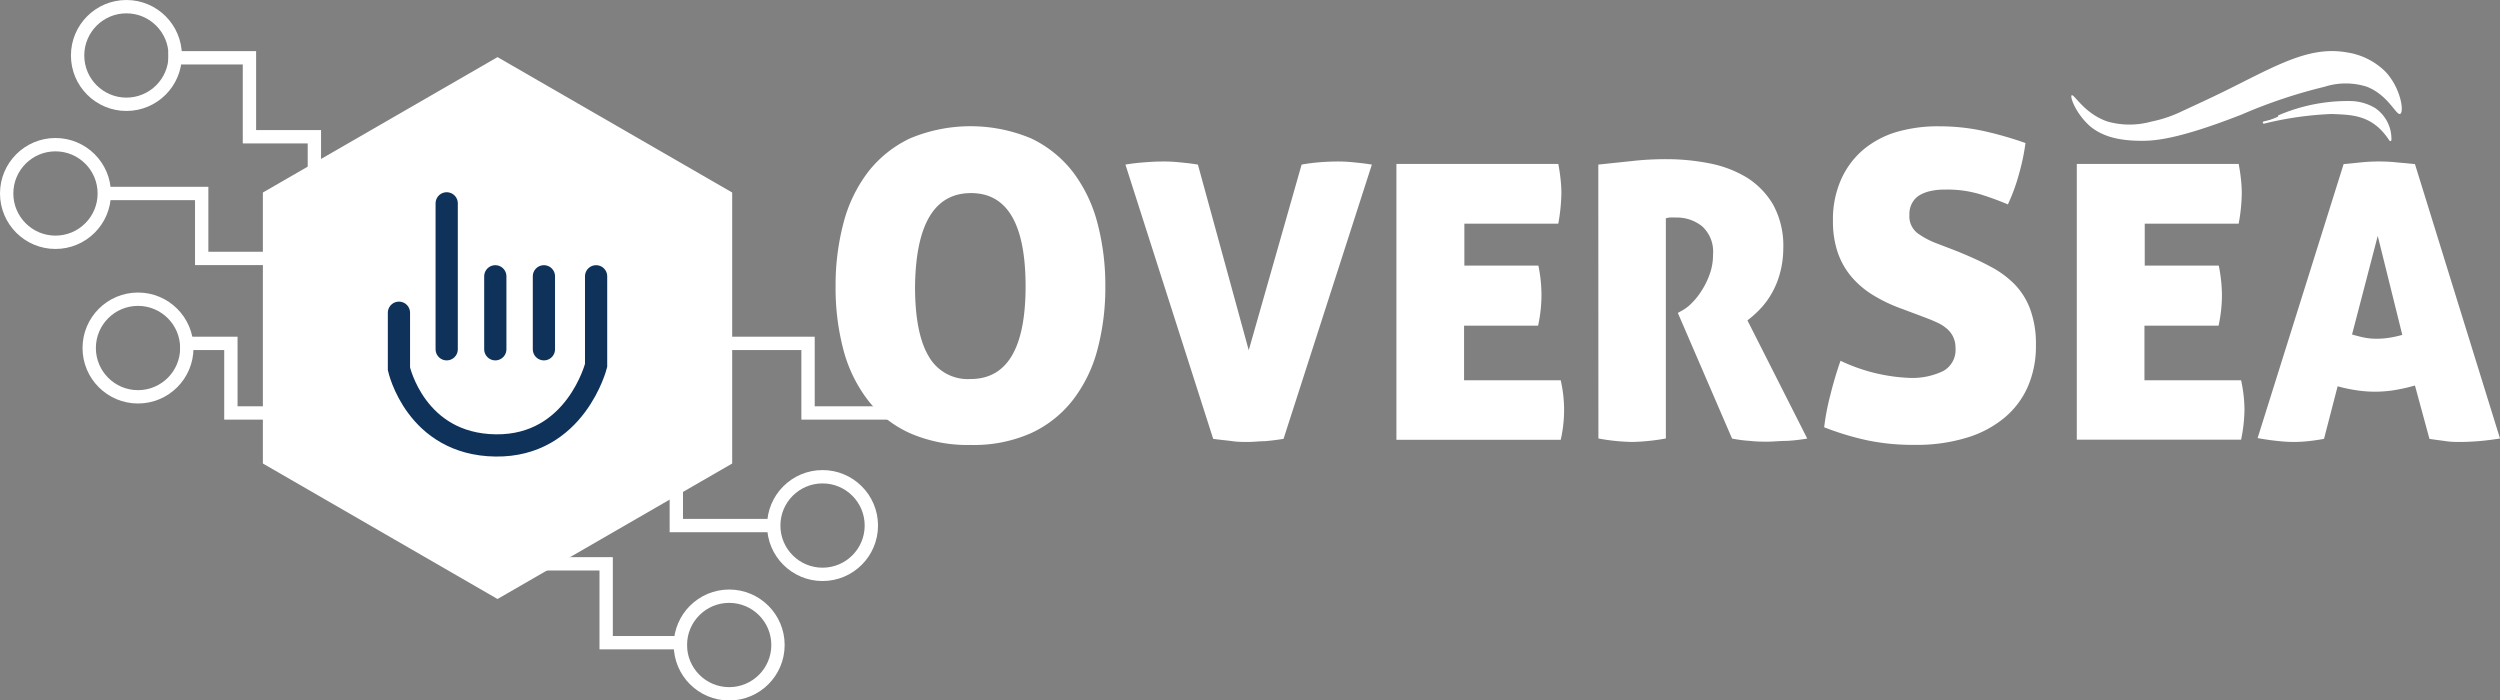 <svg xmlns="http://www.w3.org/2000/svg" viewBox="0 0 258.68 72.48"><rect x="0" y="0" width="258.68" height="72.48" fill="#808080" stroke="none"/><defs><style>.a,.d{fill:#fff;}.b,.c{fill:none;stroke-miterlimit:10;}.b,.d{stroke:#fff;}.b{stroke-linecap:square;stroke-width:1.38px;}.c{stroke:#0e325a;stroke-width:2.3px;}.c,.d{stroke-linecap:round;}.d{stroke-linejoin:round;stroke-width:0.23px;}</style></defs><title>osw_branco</title><path class="a" d="M87.78,36.17a25.27,25.27,0,0,1,.82-6.59,14.86,14.86,0,0,1,2.53-5.25,12,12,0,0,1,4.35-3.49,16.21,16.21,0,0,1,12.53,0,11.93,11.93,0,0,1,4.33,3.48,15,15,0,0,1,2.53,5.26,25.22,25.22,0,0,1,.82,6.59,24.85,24.85,0,0,1-.82,6.54,14.59,14.59,0,0,1-2.53,5.19A11.67,11.67,0,0,1,108,51.34a14.59,14.59,0,0,1-6.25,1.22,14.88,14.88,0,0,1-6.28-1.22,11.46,11.46,0,0,1-4.35-3.42,14.72,14.72,0,0,1-2.53-5.2A25,25,0,0,1,87.78,36.17Zm19.66,0q0-9.68-5.66-9.67T96,36.17q0,4.84,1.41,7.21a4.64,4.64,0,0,0,4.32,2.36Q107.43,45.74,107.44,36.17Z" transform="translate(-1.32 -6.52)"/><path class="a" d="M130.53,42.76,136,23.55c.61-.11,1.23-.19,1.85-.24s1.27-.08,2-.08a16.14,16.14,0,0,1,1.67.1c.66.06,1.24.14,1.75.22l-9.14,28.38q-1,.16-1.92.24c-.6,0-1.17.08-1.73.08s-1.06,0-1.63-.08-1.21-.13-2-.24l-9.08-28.38c.45-.08,1.06-.16,1.78-.22s1.46-.1,2.15-.1a15.73,15.73,0,0,1,1.82.1c.66.06,1.25.14,1.75.22Z" transform="translate(-1.32 -6.52)"/><path class="a" d="M160.82,37.12a15.34,15.34,0,0,1-.35,3.1h-7.66v5.65h10a13.72,13.72,0,0,1,0,6.16h-17V23.48h16.75c.11.58.19,1.12.24,1.63a13.33,13.33,0,0,1,.08,1.41,19.43,19.43,0,0,1-.32,3.14h-9.72V34h7.66A15.32,15.32,0,0,1,160.82,37.12Z" transform="translate(-1.32 -6.52)"/><path class="a" d="M166.7,23.55l3.6-.38a30.9,30.9,0,0,1,3.47-.18,22.87,22.87,0,0,1,4.37.42A11.79,11.79,0,0,1,182,24.85a8.19,8.19,0,0,1,2.78,2.83,8.83,8.83,0,0,1,1.06,4.53,9.83,9.83,0,0,1-.36,2.64,8.64,8.64,0,0,1-.87,2.08,8,8,0,0,1-1.19,1.59,10.82,10.82,0,0,1-1.29,1.15l6.19,12.23a19.79,19.79,0,0,1-2.09.24c-.75,0-1.43.08-2,.08s-1.14,0-1.85-.08a14.25,14.25,0,0,1-1.84-.24l-5.61-13,.35-.2a4.13,4.13,0,0,0,1.06-.79,7.12,7.12,0,0,0,1.06-1.33,8.13,8.13,0,0,0,.84-1.73,5.84,5.84,0,0,0,.33-2,3.54,3.54,0,0,0-1.11-2.9,4.17,4.17,0,0,0-2.74-.92,5,5,0,0,0-.67,0,2.33,2.33,0,0,0-.36.08V51.89a22.18,22.18,0,0,1-3.45.36,20.92,20.92,0,0,1-3.53-.36Z" transform="translate(-1.32 -6.52)"/><path class="a" d="M203.86,32.53c1.24.51,2.36,1,3.35,1.54a10,10,0,0,1,2.56,1.86,7.37,7.37,0,0,1,1.63,2.62,10.35,10.35,0,0,1,.58,3.7,10.44,10.44,0,0,1-.82,4.24,8.77,8.77,0,0,1-2.42,3.24,11.06,11.06,0,0,1-3.92,2.08,17.64,17.64,0,0,1-5.35.74,23.23,23.23,0,0,1-4.85-.45,29,29,0,0,1-4.55-1.37,24.62,24.62,0,0,1,.63-3.3c.29-1.18.64-2.37,1.06-3.58a18.3,18.3,0,0,0,7.1,1.77,7.36,7.36,0,0,0,3.53-.71,2.49,2.49,0,0,0,1.27-2.37,2.59,2.59,0,0,0-.27-1.22,2.56,2.56,0,0,0-.71-.86,3.91,3.91,0,0,0-1-.6c-.35-.17-.74-.32-1.13-.47l-2.47-.93a15.81,15.81,0,0,1-2.91-1.38,9.37,9.37,0,0,1-2.24-1.88,7.85,7.85,0,0,1-1.44-2.51,9.91,9.91,0,0,1-.51-3.33,10.13,10.13,0,0,1,.8-4.17A8.65,8.65,0,0,1,194,22.11a9.64,9.64,0,0,1,3.48-1.91,15.21,15.21,0,0,1,4.54-.61,21.49,21.49,0,0,1,4.38.45,37.18,37.18,0,0,1,4.5,1.28,22.3,22.3,0,0,1-.65,3.13,19.36,19.36,0,0,1-1.17,3.22c-.77-.33-1.68-.67-2.71-1a11.74,11.74,0,0,0-3.86-.53,6.12,6.12,0,0,0-1.35.13,3.85,3.85,0,0,0-1.15.41,2.08,2.08,0,0,0-.81.8,2.32,2.32,0,0,0-.31,1.26,2.21,2.21,0,0,0,.84,1.91,8.53,8.53,0,0,0,2,1.06Z" transform="translate(-1.32 -6.52)"/><path class="a" d="M231.23,37.12a15.34,15.34,0,0,1-.35,3.1h-7.67v5.65h10a14.57,14.57,0,0,1,.35,3,15.81,15.81,0,0,1-.35,3.14h-17V23.48h16.75c.11.58.19,1.12.24,1.63a13.33,13.33,0,0,1,.08,1.41,18.37,18.37,0,0,1-.32,3.14h-9.72V34h7.66A16.09,16.09,0,0,1,231.23,37.12Z" transform="translate(-1.32 -6.52)"/><path class="a" d="M241.79,51.93c-.61.11-1.16.19-1.66.24a14.48,14.48,0,0,1-1.47.08,15.07,15.07,0,0,1-1.65-.1c-.62-.06-1.32-.16-2.09-.3l8.9-28.35,1.92-.19a18,18,0,0,1,1.81-.08,16.35,16.35,0,0,1,1.65.08l2,.19L260,51.89a26.39,26.39,0,0,1-4,.36c-.53,0-1.06,0-1.59-.08s-1.09-.14-1.71-.24l-1.5-5.52a19.29,19.29,0,0,1-2.13.48,13.37,13.37,0,0,1-2,.16,13,13,0,0,1-1.87-.14,16.59,16.59,0,0,1-2-.42Zm5.56-21-2.66,10.2c.45.13.87.24,1.27.32a6.41,6.41,0,0,0,1.23.12,8.42,8.42,0,0,0,1.33-.1,10.8,10.8,0,0,0,1.37-.3Z" transform="translate(-1.32 -6.52)"/><polygon class="a" points="75.76 47.96 51.48 61.98 27.2 47.96 27.2 19.92 51.48 5.91 75.76 19.92 75.76 47.96"/><polyline class="b" points="18.12 5.98 25.81 5.98 25.81 14.15 32.53 14.15 32.53 24.09"/><polyline class="b" points="11.02 20.02 20.87 20.02 20.87 26.74 29.49 26.74"/><polyline class="b" points="31.79 42.73 23.89 42.73 23.89 35.53 19.32 35.53"/><circle class="b" cx="13.08" cy="5.74" r="5.05"/><circle class="b" cx="5.74" cy="20.02" r="5.05"/><circle class="b" cx="14.28" cy="36.01" r="5.05"/><polyline class="b" points="70.4 66.5 62.72 66.5 62.72 58.34 55.99 58.34 55.99 48.39"/><polyline class="b" points="79.83 54.38 69.98 54.38 69.98 47.66 61.35 47.66"/><polyline class="b" points="75.7 35.53 83.61 35.53 83.61 42.73 96.89 42.73"/><circle class="b" cx="75.45" cy="66.74" r="5.05"/><circle class="b" cx="85.11" cy="54.38" r="5.05"/><line class="c" x1="46.22" y1="21.04" x2="46.22" y2="36.14"/><line class="c" x1="51.25" y1="28.59" x2="51.25" y2="36.14"/><line class="c" x1="56.28" y1="28.59" x2="56.28" y2="36.14"/><path class="c" d="M63,35.11v9.22s-2.12,8.39-10.4,8.28-10-7.93-10-7.93v-5.8" transform="translate(-1.32 -6.52)"/><path class="a" d="M215.68,16.38c.24-.17,1.3,1.9,3.72,2.72a8.44,8.44,0,0,0,4.53,0A13.26,13.26,0,0,0,227.16,18c2.29-1.06,3.43-1.58,5.81-2.78,4.68-2.36,7.69-3.89,11.18-3.28a7.17,7.17,0,0,1,4,2c1.59,1.7,1.94,4.14,1.53,4.36s-1.21-1.92-3.44-2.8a7.18,7.18,0,0,0-4.4,0,52.64,52.64,0,0,0-8.54,2.86c-6.56,2.57-9,2.73-10.35,2.73-2.59,0-4.15-.53-5.31-1.46C216.16,18.36,215.47,16.54,215.68,16.38Z" transform="translate(-1.32 -6.52)"/><path class="d" d="M237.14,18.55a18,18,0,0,1,7.35-1.46,5,5,0,0,1,2.52.7A3.75,3.75,0,0,1,248.65,21c-1.79-2.76-4-2.71-6.08-2.8a35,35,0,0,0-7,1" transform="translate(-1.32 -6.52)"/></svg>